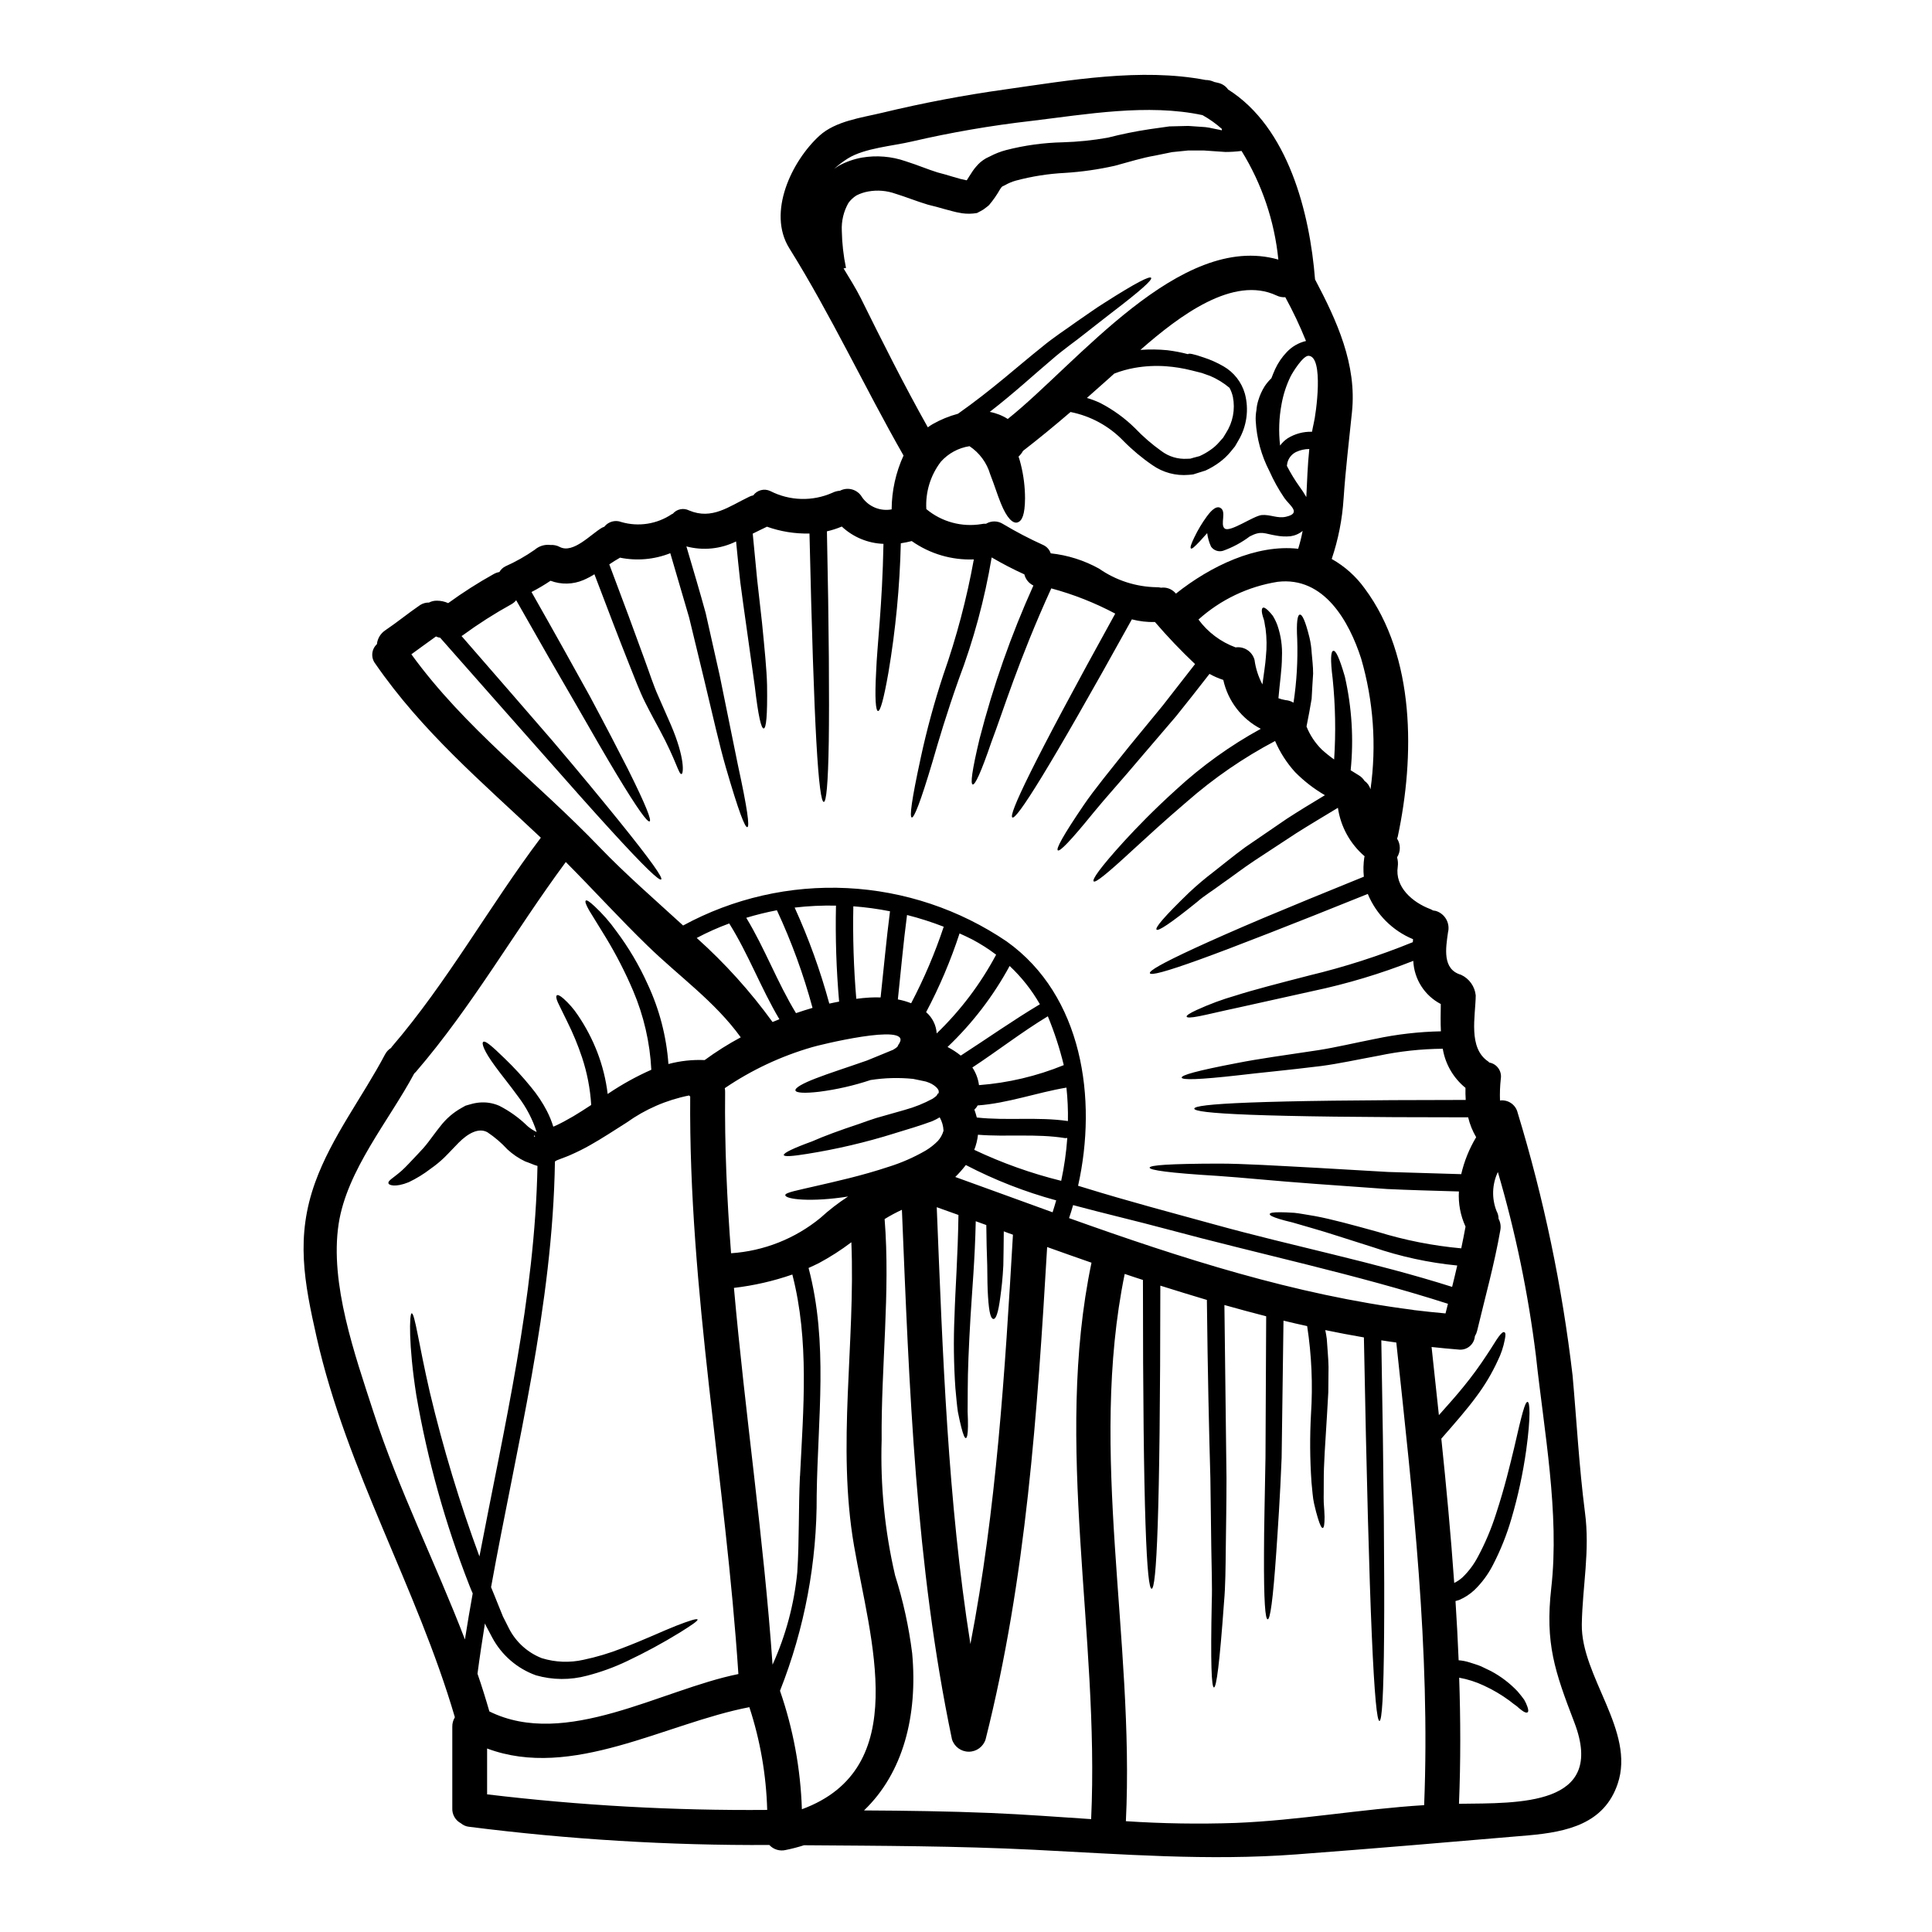 <?xml version="1.0" encoding="UTF-8"?>
<!-- Uploaded to: SVG Repo, www.svgrepo.com, Generator: SVG Repo Mixer Tools -->
<svg fill="#000000" width="800px" height="800px" version="1.1" viewBox="144 144 512 512" xmlns="http://www.w3.org/2000/svg">
 <g>
  <path d="m400.23 191.74c0.184-0.281 0.895-1.449 1.602-2.496v0.004c0.262-0.387 0.551-0.758 0.863-1.105 0.359-0.434 0.754-0.836 1.18-1.203 0.445-0.363 0.918-0.691 1.414-0.984l1.078-0.523c1.352-0.711 2.781-1.27 4.262-1.66 4.91-1.262 9.949-1.953 15.016-2.062 4.004-0.113 7.992-0.523 11.934-1.227 3.664-0.938 7.371-1.688 11.109-2.25 1.781-0.242 3.508-0.492 5.199-0.734 1.723-0.031 3.387-0.094 5.016-0.125 1.574 0.094 3.074 0.215 4.523 0.312l1.047 0.152 0.395 0.09h-0.004c0.25 0.035 0.496 0.09 0.742 0.152 0.523 0.094 1.047 0.215 1.539 0.309l0.395 0.094 0.215 0.059c0.062-0.027 0.031-0.09 0.031-0.121l0.031-0.242v-0.004c-1.574-1.406-3.297-2.633-5.141-3.664-14.562-3.106-30.828-0.211-45.41 1.539-10.637 1.215-21.195 3.035-31.625 5.449-4.922 1.18-12.52 1.719-16.949 4.492v-0.004c-1.289 0.812-2.504 1.734-3.633 2.758 0.465-0.312 0.895-0.617 1.355-0.895 1.898-1.012 3.941-1.719 6.059-2.094 3.848-0.645 7.793-0.316 11.48 0.957 3.289 1.043 6 2.211 8.52 2.984l1.938 0.523 2.184 0.645 1.938 0.555 1.508 0.34c0.062 0.023 0.133 0.02 0.191-0.02zm9.324 1.719v0.004c-0.004 0.023-0.016 0.047-0.031 0.062-0.031 0-0.121 0.121-0.215 0.215-0.121 0.145-0.223 0.297-0.309 0.461-0.836 1.473-1.801 2.863-2.894 4.152-0.461 0.434-1.016 0.789-1.508 1.18-0.523 0.34-1.137 0.613-1.691 0.922-1.301 0.223-2.629 0.246-3.934 0.062l-1.477-0.277-1.141-0.281-2.18-0.582-1.969-0.555-2.305-0.582c-3.078-0.926-5.934-2.094-8.555-2.894v0.004c-2.305-0.828-4.789-1.043-7.199-0.613-1.098 0.188-2.16 0.539-3.152 1.043-0.84 0.52-1.57 1.199-2.152 2-1.273 2.246-1.883 4.805-1.754 7.383 0.062 3.309 0.434 6.606 1.109 9.844l-0.645 0.125c1.66 2.707 3.289 5.352 4.551 7.844 5.723 11.566 11.477 23.043 17.781 34.27 0.414-0.309 0.848-0.598 1.297-0.859 2.102-1.195 4.352-2.113 6.688-2.738 9.012-6.336 15.996-12.707 22.148-17.598 3.293-2.754 6.555-4.801 9.293-6.801 2.797-1.906 5.199-3.66 7.352-4.984 8.52-5.445 12.027-7.168 12.398-6.644 0.371 0.523-2.461 3.148-10.551 9.32-2.031 1.539-4.246 3.352-6.891 5.383-2.586 2.094-5.691 4.184-8.891 6.984-4.644 3.91-9.875 8.77-16.43 13.848 1.695 0.312 3.312 0.949 4.769 1.875 18.273-14.52 45.621-49.715 71.711-42.238-1.02-10.215-4.356-20.062-9.75-28.793-1.418 0.176-2.848 0.27-4.277 0.273-1.848-0.121-3.75-0.242-5.75-0.395h-4.102c-1.355 0.156-2.797 0.281-4.277 0.434-1.508 0.309-3.043 0.613-4.676 0.953-3.148 0.523-6.766 1.66-10.551 2.676h-0.004c-4.332 0.973-8.734 1.602-13.168 1.879-4.418 0.223-8.801 0.914-13.074 2.062-0.977 0.277-1.918 0.676-2.797 1.18l-0.645 0.309-0.094 0.031-0.031 0.027c0.027 0.066 0.027 0.066-0.031 0.035zm-125.18 258.77-0.395-0.152c-0.281-0.094-0.555-0.184-0.789-0.281h0.004c-1.73-0.816-3.324-1.898-4.727-3.199-1.566-1.711-3.336-3.223-5.262-4.516-2.305-1.324-5.168 0.246-7.66 2.754-1.262 1.258-2.402 2.551-3.66 3.781v0.004c-1.152 1.125-2.398 2.156-3.723 3.078-1.812 1.402-3.773 2.609-5.844 3.598-3.57 1.449-5.352 0.789-5.383 0.246-0.121-0.707 1.262-1.324 3.508-3.293 1.137-1.012 2.434-2.461 4.367-4.492 0.953-0.969 1.848-1.992 2.676-3.074 0.922-1.18 1.938-2.648 3.231-4.246 1.531-1.996 3.457-3.648 5.66-4.863l0.984-0.555 1.18-0.34v0.004c0.801-0.246 1.625-0.414 2.461-0.492 1.82-0.172 3.652 0.125 5.324 0.859 2.738 1.398 5.246 3.203 7.445 5.356 0.742 0.645 1.57 1.184 2.457 1.602-1.078-3.363-2.723-6.516-4.859-9.324-2.43-3.352-4.582-5.934-6.09-8.031-3.078-4.152-3.723-6.215-3.199-6.555 0.523-0.34 2.031 0.863 5.66 4.402 2.496 2.394 4.836 4.945 7.016 7.633 1.617 1.941 3.019 4.051 4.184 6.297 0.684 1.332 1.25 2.723 1.691 4.152 0.371-0.152 0.707-0.309 1.105-0.492 1.355-0.645 2.754-1.445 4.215-2.273 1.508-0.895 3.078-1.91 4.723-2.988-0.258-4.285-1.074-8.52-2.426-12.594-1.086-3.262-2.402-6.438-3.938-9.512-1.137-2.363-1.969-3.969-2.461-5.043-0.492-1.074-0.523-1.723-0.277-1.91 0.246-0.184 0.789 0.031 1.719 0.832h0.004c1.469 1.309 2.762 2.797 3.848 4.434 2.078 3.055 3.801 6.336 5.137 9.781 1.375 3.574 2.301 7.305 2.758 11.105 0.066-0.031 0.129-0.074 0.184-0.125 3.602-2.43 7.41-4.535 11.383-6.297-0.363-7.215-2-14.309-4.828-20.953-2.059-4.84-4.461-9.527-7.188-14.027-2.094-3.414-3.543-5.75-4.465-7.258-0.891-1.574-1.137-2.363-0.891-2.586 0.246-0.223 0.953 0.215 2.273 1.445h0.004c2.144 1.992 4.082 4.199 5.781 6.586 3.305 4.398 6.109 9.152 8.367 14.168 3.094 6.641 4.953 13.793 5.481 21.102 3.125-0.836 6.363-1.188 9.598-1.043 3.043-2.231 6.242-4.246 9.566-6.031-6.918-9.57-16.367-16.137-24.766-24.336-7.383-7.164-14.328-14.82-21.598-22.121-13.535 18.305-24.766 38.211-39.656 55.527l0.004 0.004c-0.16 0.188-0.336 0.363-0.523 0.523-6.691 12.52-17.844 25.586-20.027 39.871-2.402 15.844 4.328 34.703 9.199 49.746 6.691 20.645 16.531 40.18 24.273 60.359 0.645-4.059 1.324-8.152 2.062-12.203-0.312-0.703-0.617-1.414-0.895-2.152-6.375-16.289-11.086-33.184-14.059-50.422-2.094-13.383-1.816-21.598-1.23-21.648 0.832-0.152 1.879 8.184 4.828 20.953v-0.004c3.504 14.742 7.894 29.258 13.137 43.473 6.555-34.367 14.703-68.547 15.383-103.49-0.34-0.09-0.523-0.152-0.863-0.277zm278.82 122.23c-0.215 13.848 14.246 28.305 9.504 42.273-3.57 10.582-13.352 12.738-23.617 13.656-20.469 1.754-41.066 3.508-61.559 5.047-23.441 1.754-46.117-0.059-69.5-1.227-20.305-1.016-40.641-1.047-60.945-1.199l0.004-0.004c-1.586 0.508-3.199 0.93-4.832 1.258-1.586 0.387-3.262-0.117-4.367-1.32-26.617 0.141-53.215-1.473-79.617-4.832-0.785-0.086-1.527-0.41-2.129-0.926-1.477-0.785-2.363-2.356-2.273-4.023v-21.539c-0.02-0.863 0.203-1.719 0.645-2.461 0-0.031 0.031-0.062 0.031-0.094-10.059-34.328-28.609-65.281-36.605-100.57-3.324-14.703-5.633-26.734-0.395-41.195 4.367-12.059 12.551-22.613 18.5-33.871l0.004 0.004c0.363-0.711 0.914-1.309 1.598-1.723 0.043-0.09 0.094-0.172 0.152-0.25 14.844-17.285 25.863-37.316 39.535-55.465-15.719-14.832-31.441-28.117-43.871-46.117-1.227-1.574-1.039-3.82 0.426-5.168 0.156-1.508 0.98-2.863 2.25-3.695 3.148-2.121 6.09-4.555 9.23-6.691 0.699-0.438 1.512-0.664 2.336-0.645 0.633-0.336 1.344-0.504 2.059-0.492 1.039-0.004 2.07 0.215 3.016 0.645 3.871-2.812 7.91-5.394 12.09-7.719 0.461-0.254 0.961-0.434 1.477-0.523 0.375-0.652 0.934-1.176 1.602-1.508 2.731-1.219 5.336-2.691 7.781-4.402 1.145-0.992 2.652-1.449 4.152-1.258 0.855-0.059 1.707 0.121 2.465 0.523 3.566 1.879 8.305-3.449 11.23-5.117 0.184-0.094 0.395-0.156 0.582-0.246v-0.004c1.074-1.359 2.91-1.859 4.523-1.23 4.539 1.312 9.43 0.547 13.352-2.09 0.086-0.055 0.18-0.098 0.277-0.121 1.062-1.25 2.844-1.609 4.309-0.863 6.094 2.551 10.52-1.047 15.938-3.633h-0.004c0.34-0.172 0.703-0.297 1.074-0.367 1.039-1.414 2.938-1.895 4.523-1.141 5.129 2.621 11.168 2.793 16.434 0.461 0.633-0.316 1.32-0.5 2.027-0.547 2.094-1.094 4.676-0.336 5.844 1.715 1.758 2.523 4.824 3.785 7.844 3.227 0.027-4.926 1.102-9.789 3.152-14.27-10.41-18.227-19.18-37.164-30.281-54.949-5.902-9.477 0.648-23.074 7.969-29.781 4.305-3.938 11.23-4.801 16.613-6.094 10.828-2.613 21.719-4.676 32.762-6.215 16.891-2.398 35.898-5.75 52.945-2.492l0.004 0.004c0.754 0 1.5 0.156 2.188 0.461 0.043 0.008 0.086 0.031 0.121 0.062 0.371 0.094 0.734 0.152 1.074 0.246v0.004c1.062 0.234 1.996 0.859 2.617 1.75 15.957 10.059 21.652 32.727 23.043 50.328 5.785 10.953 11.109 22.555 9.785 35.164-0.789 7.754-1.691 15.105-2.215 22.891l-0.004 0.004c-0.34 5.457-1.398 10.844-3.148 16.027 3.445 1.938 6.43 4.606 8.738 7.812 13.504 18.152 13.258 44.641 8.766 65.773-0.062 0.184-0.121 0.34-0.184 0.523 0.969 1.512 0.969 3.445 0 4.957 0.23 0.797 0.293 1.637 0.184 2.461-0.832 5.445 3.938 9.473 8.555 11.23v-0.004c0.273 0.109 0.535 0.238 0.785 0.395 0.25 0.027 0.496 0.07 0.742 0.125 2.422 0.734 3.844 3.238 3.231 5.691-0.586 4.152-1.574 9.781 3.445 11.23 2.18 1.004 3.668 3.086 3.906 5.477-0.062 5.539-2.094 13.938 3.352 17.535l0.242 0.246h0.004c2.012 0.355 3.367 2.258 3.047 4.273-0.211 1.922-0.285 3.856-0.215 5.789 2.156-0.285 4.176 1.109 4.676 3.227 6.93 22.738 11.805 46.055 14.562 69.668 1.078 12.027 1.723 24.152 3.262 36.121 1.395 10.418-0.637 19.52-0.82 29.793zm-32.551 47.562c15.848-0.211 39.074 0.707 30.582-21.535-5.199-13.566-7.785-20.918-6.125-35.656 2.246-19.812-1.938-41.723-4.062-61.527-2.039-16.484-5.41-32.77-10.09-48.707-1.547 3.262-1.668 7.016-0.336 10.367 0.34 0.625 0.52 1.324 0.523 2.031 0.504 0.934 0.664 2.008 0.461 3.047-1.574 9.012-4.031 17.781-6.152 26.676-0.121 0.488-0.32 0.957-0.586 1.387-0.082 1.059-0.598 2.039-1.422 2.711-0.828 0.672-1.895 0.969-2.949 0.828-2.398-0.18-4.723-0.43-7.106-0.676 0.645 6.031 1.289 12.031 1.938 18.062 2.523-2.828 4.769-5.352 6.555-7.57 2.211-2.707 4.277-5.531 6.184-8.461 1.477-2.184 2.363-3.781 3.106-4.766 0.742-0.984 1.18-1.324 1.508-1.18 0.328 0.141 0.371 0.707 0.125 1.91v-0.004c-0.363 1.953-0.996 3.848-1.879 5.629-1.543 3.359-3.441 6.547-5.66 9.504-2.402 3.293-5.602 6.953-9.293 11.168 1.324 12.738 2.523 25.473 3.418 38.242 0.805-0.395 1.551-0.902 2.215-1.508 1.625-1.566 2.984-3.387 4.031-5.383 1.965-3.648 3.578-7.469 4.832-11.414 2.363-7.199 3.719-13.043 4.797-17.473 2.031-8.891 2.894-12.309 3.57-12.203 0.582 0.059 0.891 3.629-0.371 12.828-0.863 6.121-2.168 12.172-3.91 18.105-1.238 4.277-2.898 8.418-4.949 12.367-1.254 2.434-2.894 4.648-4.863 6.555-1.188 1.113-2.562 2.008-4.059 2.644-0.309 0.09-0.613 0.184-0.953 0.277 0.34 5.231 0.617 10.465 0.832 15.691h-0.004c0.938 0.07 1.859 0.246 2.758 0.523 1.109 0.367 2.215 0.672 3.168 1.074l2.676 1.289c2.609 1.398 4.981 3.203 7.016 5.356 0.738 0.863 1.324 1.602 1.754 2.215 0.332 0.566 0.609 1.168 0.832 1.785 0.34 0.922 0.309 1.414 0.031 1.574-0.277 0.16-0.789 0-1.508-0.555-0.453-0.328-0.887-0.688-1.293-1.074-0.586-0.395-1.262-0.926-2-1.508-2.106-1.543-4.363-2.875-6.738-3.965-2.082-0.984-4.285-1.688-6.551-2.094 0.375 11.105 0.41 22.242-0.051 33.406zm4.555-176.65-0.004-0.004c-0.961-1.637-1.676-3.41-2.121-5.262-57.195 0-72.574-1.047-72.574-2.305 0-1.258 15.262-2.277 71.93-2.305-0.062-1.047-0.094-2.125-0.062-3.199v-0.004c-3.207-2.602-5.348-6.293-6.019-10.367-5.719 0.051-11.414 0.668-17.012 1.848-5.539 1.016-10.551 2.121-15.227 2.734-9.172 1.137-16.371 1.785-21.75 2.434-10.832 1.227-15.074 1.289-15.199 0.645-0.125-0.645 3.91-1.816 14.738-3.879 5.414-1.078 12.492-2.062 21.566-3.418 4.465-0.703 9.414-1.875 15.016-2.984l-0.004 0.004c5.715-1.215 11.535-1.883 17.379-2-0.121-2.363-0.062-4.797-0.031-7.231-4.297-2.238-7.074-6.602-7.289-11.441-8.633 3.406-17.531 6.082-26.609 7.996-8.309 1.848-14.77 3.258-19.68 4.367-4.922 1.047-8.266 1.879-10.457 2.305-2.191 0.43-3.231 0.43-3.32 0.121-0.09-0.309 0.703-0.863 2.754-1.816l-0.004 0.008c3.305-1.512 6.719-2.777 10.215-3.781 4.828-1.539 11.293-3.199 19.508-5.32v-0.004c9.367-2.242 18.551-5.195 27.473-8.832 0.004-0.262 0.023-0.523 0.059-0.785-5.434-2.246-9.75-6.562-11.996-11.996-10.277 4.152-18.922 7.57-26.086 10.367-7.723 3.016-13.777 5.32-18.461 7.016-9.289 3.352-12.953 4.246-13.199 3.629-0.242-0.617 3.047-2.555 11.996-6.691 4.492-2.062 10.367-4.676 18-7.906 7.258-3.043 16.09-6.691 26.703-10.98v-0.004c-0.172-1.703-0.129-3.422 0.121-5.117l0.094-0.281c-3.84-3.285-6.359-7.856-7.086-12.859-3.969 2.402-7.691 4.617-11.043 6.738-4.062 2.644-7.723 5.047-11.02 7.231-3.301 2.188-6.039 4.344-8.613 6.106-2.492 1.879-4.828 3.262-6.582 4.828-7.262 5.875-10.371 7.844-10.801 7.383-0.43-0.461 1.816-3.258 8.707-9.906v0.004c2.019-1.891 4.137-3.68 6.336-5.356 2.492-1.938 5.231-4.215 8.461-6.582 3.289-2.246 6.949-4.769 11.02-7.539 3.074-2 6.461-4.062 10.094-6.246l0.004 0.004c-2.898-1.68-5.555-3.738-7.91-6.121-2.211-2.438-4-5.223-5.301-8.246-8.383 4.426-16.219 9.816-23.348 16.059-6.094 5.199-10.707 9.473-14.277 12.738-7.086 6.555-9.996 8.859-10.457 8.398-0.461-0.461 1.629-3.543 8.152-10.707 3.289-3.57 7.691-8.156 13.777-13.66 6.773-6.238 14.285-11.633 22.363-16.059-5.074-2.625-8.715-7.375-9.938-12.953-1.27-0.414-2.496-0.949-3.66-1.598-3.168 4.062-6.09 7.812-8.859 11.23-3.32 3.91-6.336 7.414-9.055 10.582-5.352 6.367-9.723 11.137-12.828 14.957-6.215 7.664-8.922 10.367-9.445 10-0.523-0.367 1.23-3.723 6.859-12 2.801-4.121 6.953-9.168 12.156-15.688 2.613-3.199 5.566-6.769 8.797-10.707 2.613-3.352 5.512-7.047 8.555-10.98h-0.004c-3.734-3.527-7.281-7.242-10.625-11.141-2.066 0.051-4.125-0.188-6.121-0.707-22.648 40.91-30.566 53.094-31.664 52.504-1.094-0.586 4.926-13.598 27.258-54.027v0.004c-5.379-2.863-11.066-5.106-16.949-6.691-8.738 19.168-12.77 32.582-15.848 40.672-2.863 8.367-4.367 11.477-4.984 11.293-0.613-0.184-0.215-3.543 1.848-12.203h0.004c3.578-13.891 8.344-27.445 14.242-40.52-1.203-0.574-2.082-1.66-2.398-2.953-2.965-1.348-5.852-2.848-8.66-4.492-1.852 11.062-4.789 21.918-8.766 32.406-3.199 9.055-5.289 16.09-6.887 21.648-3.254 10.961-4.922 15.023-5.527 14.863-0.605-0.156-0.062-4.555 2.363-15.719h-0.004c1.613-7.484 3.629-14.879 6.031-22.152 3.492-9.941 6.188-20.148 8.062-30.52-5.871 0.234-11.656-1.473-16.457-4.859-0.957 0.246-1.91 0.434-2.894 0.586-0.273 11.496-1.375 22.961-3.289 34.301-1.262 7.168-2.156 10.215-2.754 10.152-0.598-0.062-0.895-3.258-0.492-10.52 0.246-6.797 1.629-17.32 1.938-33.777l-0.004-0.004c-4.113-0.148-8.035-1.777-11.043-4.586-1.273 0.539-2.59 0.961-3.938 1.266 0.555 26.023 0.645 44.574 0.492 55.684-0.184 11.535-0.676 16.027-1.324 16.027-0.645 0-1.324-4.492-1.969-15.996-0.617-10.922-1.23-29.41-1.82-55.133h0.004c-3.84 0.09-7.668-0.523-11.289-1.816 0 0.02-0.012 0.031-0.031 0.031-1.258 0.582-2.492 1.227-3.723 1.816 0.434 4.402 0.832 8.488 1.18 12.246 0.461 4.215 0.926 8.031 1.289 11.441 0.676 6.922 1.23 12.309 1.328 16.461 0.121 8.309-0.246 11.445-0.895 11.477-0.645 0.031-1.418-3.109-2.363-11.199-0.582-4.062-1.324-9.383-2.273-16.215-0.492-3.41-1.016-7.227-1.574-11.441-0.371-3.293-0.738-6.891-1.105-10.707h0.004c-4.086 2.019-8.766 2.488-13.172 1.32 1.879 6.367 3.633 12.246 5.117 17.688 1.387 6.094 2.613 11.633 3.723 16.582 2.027 9.938 3.598 17.66 4.797 23.598 2.555 11.754 3.148 16.34 2.523 16.531-0.625 0.191-2.305-4.121-5.691-15.781-1.691-5.816-3.418-13.535-5.785-23.41-1.18-4.926-2.492-10.371-3.969-16.402-1.508-5.195-3.199-10.887-4.984-17.012l0.004 0.004c-4.242 1.68-8.879 2.09-13.352 1.18l-0.062 0.062c-0.926 0.523-1.848 1.105-2.754 1.719 3.723 9.84 6.769 18.105 9.262 24.98 1.387 3.754 2.461 7.168 3.723 9.938 1.258 2.894 2.363 5.383 3.32 7.57 3.844 8.949 3.352 13.074 2.828 13.074-0.766 0.09-1.324-3.418-5.781-11.695-1.109-2.059-2.434-4.461-3.879-7.352-1.445-2.894-2.676-6.215-4.184-9.965-2.617-6.586-5.66-14.52-9.23-23.934l0.004 0.004c-0.934 0.59-1.91 1.102-2.926 1.539-2.769 1.18-5.887 1.246-8.707 0.184-1.621 1.09-3.309 2.086-5.043 2.984 6.188 10.891 11.262 20.027 15.445 27.594 4.328 8.094 7.633 14.461 10.094 19.316 4.859 9.754 6.336 13.629 5.754 13.879-0.582 0.246-3.109-3.148-8.707-12.43-2.801-4.644-6.34-10.77-10.863-18.676-4.363-7.477-9.598-16.582-15.781-27.5-0.363 0.434-0.801 0.801-1.297 1.074-4.445 2.453-8.727 5.188-12.824 8.184-0.113 0.09-0.238 0.164-0.371 0.215 9.445 10.859 17.414 20.027 24.09 27.75 7.539 8.859 13.262 15.848 17.629 21.23 8.66 10.734 11.691 15.102 11.199 15.535-0.492 0.434-4.328-3.148-13.656-13.383-4.676-5.117-10.707-11.906-18.371-20.613-7.258-8.215-16.059-18.152-26.547-30.059h-0.004c-0.387-0.047-0.758-0.164-1.105-0.336-2.184 1.539-4.328 3.148-6.523 4.723 14.273 19.68 33.191 33.719 49.93 51.168 6.832 7.109 14.562 13.816 22.09 20.707h-0.004c13.312-7.231 28.355-10.66 43.484-9.91 15.129 0.75 29.758 5.644 42.293 14.152 20.074 14.34 24.059 41.66 18.895 64.73 0.617 0.184 1.23 0.371 1.816 0.551 11.324 3.508 22.766 6.523 34.18 9.664 20.859 5.781 42.484 10.027 63.129 16.582 0.461-1.879 0.926-3.754 1.355-5.664h-0.004c-7.578-0.742-15.043-2.363-22.242-4.828-6.891-2.152-12.156-3.938-16.211-5.074-2.031-0.586-3.754-1.078-5.199-1.508-1.449-0.34-2.586-0.645-3.508-0.926-1.785-0.555-2.555-0.953-2.523-1.289 0.031-0.34 0.863-0.492 2.754-0.492 0.984 0 2.215 0.059 3.754 0.152 1.508 0.152 3.32 0.523 5.477 0.863 4.277 0.789 9.723 2.273 16.645 4.184 7.199 2.223 14.613 3.688 22.121 4.367 0.395-1.91 0.789-3.816 1.137-5.754-1.344-2.914-1.945-6.117-1.758-9.32-7.32-0.215-13.23-0.371-19.012-0.645-6.769-0.492-13.383-0.957-18.895-1.355-10.984-0.789-19.508-1.691-26.027-2.125-13.043-0.789-18.027-1.535-18.027-2.184s5.117-1.043 18.305-1.074c6.582 0 15.289 0.555 26.301 1.137 5.512 0.309 11.848 0.676 18.582 1.078 5.902 0.184 11.809 0.367 19.387 0.582h0.004c0.797-3.449 2.133-6.754 3.957-9.793zm-8.121 46.699c0.211-0.832 0.43-1.691 0.645-2.555-24.336-7.812-49.965-13.164-74.633-19.812-7.754-2.09-16.242-4.062-24.707-6.336-0.34 1.18-0.676 2.34-1.074 3.445 29.719 10.629 59.777 20.305 91.062 24.305 0.09 0.031 0.184 0.031 0.277 0.062 2.797 0.336 5.625 0.641 8.43 0.891zm-5.664 130.31c1.66-41.074-3.016-81.832-7.379-122.6-1.328-0.18-2.648-0.367-3.973-0.582 0.676 37.102 0.863 62.453 0.738 78.02-0.121 16.309-0.586 22.855-1.23 22.855-0.645 0-1.324-6.551-2.031-22.793-0.676-15.598-1.383-41.328-2.09-78.852-3.418-0.586-6.828-1.23-10.234-1.941 0.152 0.789 0.309 1.574 0.395 2.305 0.152 2.617 0.434 5.117 0.465 7.477-0.031 2.34-0.062 4.582-0.062 6.691-0.121 2.09-0.215 4.09-0.34 5.969-0.461 7.508-0.895 13.293-0.863 17.656 0.031 2.215-0.059 4.094 0 5.633 0.121 1.539 0.184 2.754 0.215 3.75 0 1.969-0.152 2.863-0.461 2.957s-0.738-0.707-1.324-2.644c-0.312-0.957-0.617-2.215-0.988-3.785s-0.461-3.508-0.703-5.781h0.004c-0.414-5.981-0.453-11.98-0.125-17.969 0.508-7.785 0.168-15.605-1.016-23.32-2.09-0.461-4.184-0.922-6.273-1.445-0.184 14.027-0.371 26.184-0.492 36.332-0.434 10.859-0.984 18.582-1.418 25.039-0.891 12.891-1.629 17.781-2.273 17.781s-1.047-4.582-0.984-17.535c0-6.461 0.215-14.52 0.395-25.379 0.062-10.398 0.125-22.863 0.184-37.391-3.691-0.953-7.383-1.945-11.07-2.984 0.211 18.895 0.395 33.133 0.551 45.84 0 6.949-0.121 12.949-0.184 18.43-0.062 5.481-0.09 10.234-0.461 14.367-1.18 16.461-2.031 22.703-2.676 22.703s-0.922-6.297-0.582-22.734c0.152-4.09-0.062-8.828-0.125-14.277s-0.152-11.504-0.242-18.43c-0.371-12.988-0.707-27.688-0.926-47.25-4.121-1.23-8.242-2.492-12.336-3.785-0.031 62.082-1.047 80.328-2.305 80.328s-2.305-18.555-2.305-81.836c-1.602-0.523-3.231-1.043-4.832-1.598-9.691 47.23 2.648 97.094 0.312 145.03h-0.012c9.707 0.645 19.438 0.797 29.16 0.461 16.734-0.676 33.254-3.691 49.898-4.711zm-14.215-269.22c1.633-11.605 0.785-23.422-2.492-34.672-3.148-9.719-9.754-21.777-22.121-20.301-7.809 1.238-15.094 4.707-20.977 9.996 2.481 3.375 5.906 5.941 9.84 7.383 2.273-0.324 4.426 1.105 5.016 3.324 0.309 2.269 1.016 4.465 2.09 6.488 0.371-2.863 0.789-5.32 0.926-7.41h-0.004c0.262-2.469 0.23-4.957-0.094-7.418-0.211-0.863-0.242-1.691-0.43-2.305-0.18-0.504-0.332-1.02-0.457-1.539-0.184-0.863-0.121-1.387 0.121-1.602 0.242-0.215 0.707-0.027 1.418 0.648 0.453 0.441 0.871 0.914 1.258 1.414 0.496 0.797 0.906 1.641 1.23 2.523 0.945 2.727 1.352 5.609 1.203 8.488 0 3.148-0.586 6.801-0.926 10.859 0.559 0.211 1.137 0.363 1.723 0.465 0.031 0.027 0.059 0.027 0.121 0.027 0.762 0.059 1.5 0.289 2.156 0.68 0.84-5.562 1.168-11.188 0.977-16.805-0.242-4.555 0.062-6.398 0.676-6.523 0.613-0.121 1.449 1.508 2.586 6.121 0.316 1.355 0.508 2.738 0.582 4.125 0.125 1.574 0.371 3.352 0.371 5.383-0.121 2-0.277 4.242-0.395 6.691-0.371 2.246-0.832 4.723-1.355 7.324v0.004c0.914 2.301 2.297 4.383 4.062 6.121 1.031 0.938 2.121 1.812 3.258 2.617 0.469-7.137 0.336-14.301-0.391-21.418-0.645-5.117-0.492-7.227 0.152-7.379 0.645-0.152 1.574 1.66 3.078 6.828 1.855 8.137 2.379 16.523 1.539 24.824 0.738 0.465 1.477 0.895 2.184 1.355 0.602 0.359 1.105 0.855 1.477 1.449 0.766 0.543 1.328 1.328 1.598 2.231zm-15.043-96.996c0.586-2.363 2.754-17.66-1.355-17.875-1.477-0.094-4.273 4.43-4.828 5.566-1.102 2.285-1.887 4.707-2.336 7.199-0.691 3.633-0.824 7.352-0.395 11.023 0.539-0.746 1.203-1.391 1.969-1.906 1.941-1.211 4.199-1.824 6.488-1.754 0.148-0.746 0.273-1.516 0.457-2.254zm-1.969 19.566c0.215-4.246 0.34-8.488 0.789-12.738-1.215 0.004-2.41 0.273-3.508 0.789-1.16 0.574-2.004 1.633-2.309 2.894-0.055 0.258-0.094 0.52-0.121 0.785 1 1.949 2.141 3.816 3.414 5.598 0.633 0.855 1.211 1.746 1.734 2.672zm-2.152 13.688v0.004c0.48-1.555 0.875-3.129 1.18-4.727-0.926 0.762-2.043 1.25-3.231 1.418-1.273 0.121-2.559 0.059-3.812-0.184-3.109-0.492-3.879-1.387-6.953 0.215h-0.004c-2.152 1.625-4.543 2.91-7.086 3.816-1.191 0.367-2.488-0.082-3.199-1.113-0.512-1.129-0.852-2.332-1.016-3.562-0.645 0.707-1.289 1.445-1.969 2.184-1.355 1.414-2.062 2.09-2.34 1.875-0.277-0.215 0.09-1.258 0.922-2.984h0.004c0.934-1.945 2.043-3.801 3.32-5.539 0.648-0.859 2.184-2.891 3.481-2.273 1.875 0.895-0.094 4.461 1.227 5.512 1.418 1.105 7.602-3.352 9.816-3.57 2.305-0.18 4.121 0.957 6.367 0.465 4.305-0.957 1.016-2.988-0.395-5.016l0.004-0.004c-1.523-2.234-2.84-4.609-3.938-7.082-2.141-4.125-3.379-8.656-3.633-13.293-0.047-0.969 0.016-1.938 0.188-2.891 0.062-0.867 0.227-1.723 0.492-2.555 0.391-1.32 0.957-2.586 1.691-3.754 0.516-0.77 1.113-1.48 1.781-2.121 0.312-0.789 0.617-1.602 0.988-2.402 0.773-1.68 1.824-3.219 3.106-4.551 1.367-1.453 3.137-2.469 5.078-2.922-1.598-3.969-3.43-7.844-5.481-11.598-0.805 0.051-1.609-0.109-2.336-0.461-11.438-5.367-25.668 5.297-36.062 14.418 2.387-0.176 4.785-0.145 7.168 0.09 1.836 0.227 3.656 0.574 5.445 1.047 0.121-0.309 1.387-0.09 4.125 0.863l-0.004-0.004c1.844 0.602 3.617 1.391 5.293 2.363 2.758 1.59 4.789 4.195 5.66 7.258 1.113 4.172 0.504 8.621-1.695 12.34-0.309 0.523-0.613 1.074-0.922 1.598l-1.199 1.477c-0.859 1.031-1.84 1.957-2.922 2.754-1.152 0.855-2.391 1.586-3.695 2.184-0.703 0.215-1.414 0.461-2.152 0.676l-1.105 0.348c-0.395 0.062-0.832 0.09-1.23 0.121v0.004c-3.402 0.297-6.805-0.617-9.598-2.582-2.789-1.91-5.387-4.086-7.754-6.496-3.766-3.887-8.629-6.527-13.938-7.578-4.121 3.543-8.305 6.984-12.594 10.305-0.305 0.566-0.707 1.078-1.18 1.508 0.242 0.738 0.461 1.445 0.613 2.121 0.727 2.922 1.098 5.918 1.105 8.926-0.031 4.367-0.789 6.031-2 6.398-1.211 0.371-2.828-1.109-4.43-5.117-0.832-2.004-1.633-4.648-2.801-7.633-0.895-3.051-2.832-5.691-5.481-7.453-2.934 0.445-5.621 1.906-7.598 4.121-2.746 3.586-4.109 8.043-3.848 12.551 4.074 3.394 9.422 4.84 14.648 3.969 0.387-0.09 0.785-0.121 1.18-0.09 1.363-0.824 3.078-0.812 4.43 0.031 3.481 2.082 7.074 3.961 10.766 5.629 0.918 0.434 1.617 1.223 1.941 2.184 4.504 0.48 8.867 1.863 12.828 4.062 4.473 3.117 9.777 4.828 15.227 4.918 0.398-0.008 0.797 0.035 1.184 0.129 1.332-0.18 2.676 0.273 3.629 1.227 0.094 0.094 0.184 0.215 0.312 0.34 9.23-7.336 21.324-13.121 32.398-11.887zm-19.152-30.641c1.84-2.836 2.5-6.281 1.848-9.598-0.188-0.836-0.488-1.645-0.895-2.398-1.539-1.297-3.266-2.359-5.117-3.148-0.676-0.246-1.414-0.523-2.215-0.789-0.863-0.211-1.816-0.461-2.797-0.703h-0.004c-2.195-0.551-4.434-0.91-6.691-1.078-2.785-0.199-5.586-0.055-8.336 0.43-1.84 0.324-3.641 0.832-5.383 1.508-0.523 0.492-1.078 0.988-1.574 1.418l-5.676 5.039c1.223 0.355 2.418 0.809 3.57 1.355 3.367 1.746 6.457 3.984 9.164 6.644 2.129 2.238 4.469 4.266 6.984 6.059 1.965 1.488 4.398 2.219 6.859 2.062l0.836-0.031 0.832-0.246c0.551-0.152 1.105-0.309 1.629-0.43h-0.004c1.004-0.453 1.965-1 2.863-1.633 0.867-0.59 1.656-1.293 2.34-2.09 0.34-0.371 0.676-0.789 1.016-1.137 0.242-0.402 0.523-0.832 0.75-1.234zm-35.719 367.3c2.277-48.855-9.996-99.246 0.094-147.45-3.91-1.355-7.844-2.754-11.754-4.152-2.582 43.84-5.539 87.742-16.305 130.45l0.004-0.004c-0.605 1.961-2.414 3.297-4.461 3.297-2.051 0-3.859-1.336-4.465-3.297-9.66-46.207-11.324-93.312-13.262-140.32l0.004 0.004c-1.578 0.727-3.109 1.547-4.586 2.457 1.539 19.414-0.953 39.102-0.789 58.543v0.004c-0.371 12.07 0.832 24.141 3.57 35.902 2.133 6.731 3.648 13.641 4.523 20.645 1.508 16.531-2.402 31.715-12.77 41.625 11.199 0.059 22.395 0.215 33.562 0.676 8.93 0.371 17.789 1.047 26.648 1.629zm-6.152-184.99c0.055-2.957-0.078-5.918-0.395-8.859-7.906 1.324-15.539 4.152-23.539 4.723h0.004c-0.219 0.418-0.512 0.793-0.863 1.105 0.254 0.688 0.469 1.387 0.645 2.094 8.016 0.879 16.133-0.227 24.164 0.941zm-0.184 4.492c-0.184 0.027-0.367 0.035-0.555 0.031-7.664-1.23-15.414-0.277-23.105-0.895h0.004c-0.145 1.375-0.477 2.719-0.984 4.004 7.387 3.5 15.105 6.25 23.039 8.211 0.805-3.742 1.344-7.531 1.617-11.348zm-3.879 19.68c0.34-1.047 0.648-2.094 0.957-3.148-8.297-2.258-16.324-5.398-23.949-9.367-0.859 1.121-1.793 2.18-2.801 3.168 8.582 3.086 17.195 6.254 25.809 9.363zm2.957-39.012c-1.074-4.406-2.484-8.727-4.215-12.922-6.828 4.121-13.352 9.199-20 13.566v0.004c0.934 1.402 1.535 3.004 1.754 4.676 7.723-0.59 15.305-2.379 22.477-5.309zm-6.336-16.137h-0.004c-2.148-3.75-4.848-7.164-8-10.121-4.328 7.973-9.879 15.219-16.457 21.473 1.242 0.641 2.418 1.406 3.508 2.281 6.996-4.523 13.801-9.324 20.969-13.602zm-7.125 61.098c-0.832-0.277-1.629-0.582-2.43-0.891-0.031 3.043-0.062 6.613-0.121 9.012-0.184 3.66-0.492 6.152-0.789 8.336-0.555 4.328-1.18 5.934-1.848 5.875-0.664-0.059-1.137-1.539-1.414-5.844-0.152-2.152-0.184-4.769-0.215-8.367-0.121-2.863-0.215-7.352-0.246-10.68-0.922-0.34-1.848-0.676-2.797-1.012-0.215 10.211-0.984 18.5-1.387 25.348-0.461 7.844-0.734 14.492-0.734 19.137 0 2.34-0.031 4.305-0.031 5.934 0.09 1.633 0.09 2.957 0.09 3.973-0.027 2.059-0.242 3.016-0.551 3.074-0.309 0.059-0.707-0.863-1.23-2.922-0.277-1.016-0.555-2.402-0.895-4.062-0.242-1.66-0.43-3.781-0.645-6.152l-0.004 0.008c-0.445-6.391-0.527-12.801-0.242-19.199 0.211-7.289 0.891-15.875 1.047-26.797-1.91-0.676-3.844-1.383-5.754-2.059 1.574 38.762 2.922 77.957 8.922 115.77 6.875-35.59 9.152-72.047 11.273-108.48zm-4.461-74.203c-2.008-1.527-4.137-2.883-6.367-4.059-1.105-0.555-2.211-1.082-3.32-1.574h-0.004c-2.352 7.191-5.316 14.172-8.859 20.859 1.656 1.422 2.668 3.453 2.801 5.633 6.312-6.082 11.629-13.121 15.75-20.859zm-13.938 46.641c-0.055-1.242-0.402-2.457-1.016-3.543-0.633 0.383-1.289 0.723-1.969 1.016-3.199 1.199-6.492 2.152-10.094 3.258l0.004 0.004c-7.562 2.359-15.281 4.172-23.105 5.414-3.781 0.613-6.031 0.789-6.152 0.309-0.121-0.551 2.676-1.879 7.508-3.629 3.047-1.355 7.383-2.953 12.492-4.644 1.414-0.523 2.863-1.016 4.461-1.539 2.461-0.707 5.016-1.445 7.691-2.184l-0.004-0.004c2.547-0.695 5.004-1.688 7.324-2.949l0.645-0.465c0.156-0.152 0.125-0.152 0.246-0.184 0.062-0.027 0.184-0.277 0.277-0.395l0.168-0.262 0.062-0.09 0.184-0.031h0.004c-0.035-0.078-0.035-0.168 0-0.25 0.062-0.43-0.09-0.789-0.707-1.414l-0.004 0.004c-0.359-0.32-0.758-0.602-1.18-0.832-0.199-0.082-0.395-0.172-0.582-0.273-0.246-0.125-0.645-0.215-0.926-0.34-1.047-0.246-2.305-0.465-3.387-0.707-3.758-0.383-7.551-0.281-11.285 0.305-4.422 1.473-8.977 2.512-13.602 3.106-3.723 0.434-6.121 0.34-6.297-0.34-0.176-0.676 1.906-1.875 5.445-3.227 3.477-1.355 8.336-2.894 13.535-4.723 2.465-0.984 4.769-1.969 6.891-2.828 0.402-0.227 0.785-0.492 1.137-0.789 0.152-0.348 0.336-0.676 0.555-0.984 0.031-0.031 0.031-0.09 0.062-0.121 2.828-5.352-21.812 0.738-23.223 1.199h0.004c-8.238 2.379-16.043 6.043-23.133 10.859 0.062 0.336 0.094 0.676 0.09 1.016-0.152 14.305 0.492 28.52 1.574 42.734 8.68-0.578 16.961-3.856 23.688-9.371 2.281-2.086 4.731-3.977 7.32-5.66-9.723 1.535-16.703 0.766-16.641-0.395 0.059-0.676 3.148-1.23 8.184-2.402 5.035-1.168 11.996-2.676 19.316-5.117v0.004c3.367-1.062 6.606-2.484 9.664-4.25 1.203-0.715 2.309-1.586 3.289-2.582 0.695-0.777 1.203-1.699 1.484-2.703zm-8.582-33.777c3.422-6.516 6.309-13.293 8.633-20.277-3.172-1.234-6.418-2.273-9.723-3.109-0.984 7.445-1.629 14.891-2.43 22.367l0.004 0.004c1.199 0.227 2.379 0.566 3.516 1.016zm-8.094-1.539c0.832-7.602 1.508-15.227 2.492-22.828h0.004c-3.211-0.641-6.457-1.082-9.723-1.324-0.168 8.184 0.094 16.367 0.785 24.52 1.18-0.152 2.402-0.281 3.57-0.34 0.965-0.059 1.922-0.059 2.875-0.027zm-20.859 215.14c29.383-10.801 18.105-44.918 13.816-69.836-4.586-26.613 0.395-53.656-0.707-80.422-2.715 2.059-5.586 3.898-8.586 5.512-0.891 0.465-1.816 0.863-2.754 1.297 5.258 19.906 2.43 39.867 2.152 60.223v-0.004c0.102 17.742-3.199 35.34-9.723 51.836 3.5 10.117 5.453 20.699 5.801 31.395zm7.281-213.51c0.863-0.184 1.723-0.371 2.586-0.523-0.742-8.461-1.02-16.953-0.832-25.441-3.66-0.07-7.32 0.102-10.953 0.523 3.731 8.199 6.797 16.684 9.164 25.379 0.035 0.031-0.016 0.031 0.035 0.062zm-8.828 2.523c1.445-0.492 2.894-0.953 4.367-1.387-2.402-8.879-5.562-17.535-9.445-25.871-2.742 0.527-5.449 1.195-8.121 2 4.934 8.121 8.227 17.137 13.18 25.258zm1.047 122.75c0.891-17.938 2.492-35.906-2.031-53.473-5.016 1.742-10.207 2.93-15.477 3.543 2.953 33.316 7.906 66.484 10.234 99.859h-0.004c3.512-7.746 5.727-16.02 6.555-24.484 0.547-8.496 0.305-16.957 0.703-25.449zm-7.281-120.39c0.582-0.246 1.199-0.492 1.816-0.738-4.891-8.215-8.215-17.285-13.293-25.379-2.953 1.082-5.832 2.367-8.613 3.844 7.473 6.691 14.207 14.156 20.09 22.273zm-1.418 208.8 0.004 0.004c-0.254-9.258-1.844-18.43-4.727-27.23-22.242 4.277-47.012 19.383-69.5 10.953v12.152h0.004c24.629 2.953 49.418 4.332 74.223 4.125zm-18.453-50.465c0.152 0.34-1.574 1.508-4.723 3.477-4.516 2.777-9.18 5.301-13.969 7.566-3.394 1.621-6.938 2.906-10.582 3.848-4.438 1.199-9.117 1.168-13.539-0.09-4.969-1.781-9.102-5.344-11.594-10-0.555-1.047-1.109-2.125-1.691-3.199h-0.004c-0.066-0.191-0.152-0.375-0.246-0.555-0.703 4.43-1.383 8.859-1.969 13.32 1.137 3.293 2.184 6.648 3.148 10 20.211 9.996 45.625-5.816 65.992-9.906-3.352-51.133-13.199-101.71-12.77-153.05-0.09-0.09-0.211-0.184-0.309-0.277h0.004c-5.961 1.188-11.594 3.629-16.531 7.168-3.262 2.062-6.465 4.184-9.754 6.031-1.641 0.926-3.324 1.766-5.047 2.519-0.832 0.395-1.691 0.676-2.555 1.016-0.43 0.152-0.859 0.34-0.953 0.371-0.215 0.09-0.34 0.152-0.395 0.18-0.121 0.062 0 0-0.309 0.215-0.582 38.148-10.152 75.312-16.926 112.81 0.617 1.508 1.262 3.047 1.848 4.555 0.434 1.078 0.863 2.152 1.297 3.199 0.551 1.078 1.105 2.152 1.629 3.231v0.008c1.844 3.566 4.922 6.344 8.66 7.812 3.59 1.109 7.41 1.258 11.074 0.43 3.445-0.723 6.82-1.734 10.094-3.016 6.09-2.305 10.98-4.644 14.457-6 3.477-1.355 5.508-1.988 5.66-1.66zm-43.07-128v-0.031c-0.082-0.102-0.145-0.215-0.188-0.34v-0.094c-0.016 0-0.031 0.016-0.031 0.031 0.004 0.023 0.016 0.047 0.031 0.062l-0.031 0.215v0.309z"/>
  <path d="m285.6 444.72v0.094c-0.016-0.016-0.027-0.039-0.031-0.062 0-0.016 0.016-0.031 0.031-0.031z"/>
 </g>
</svg>